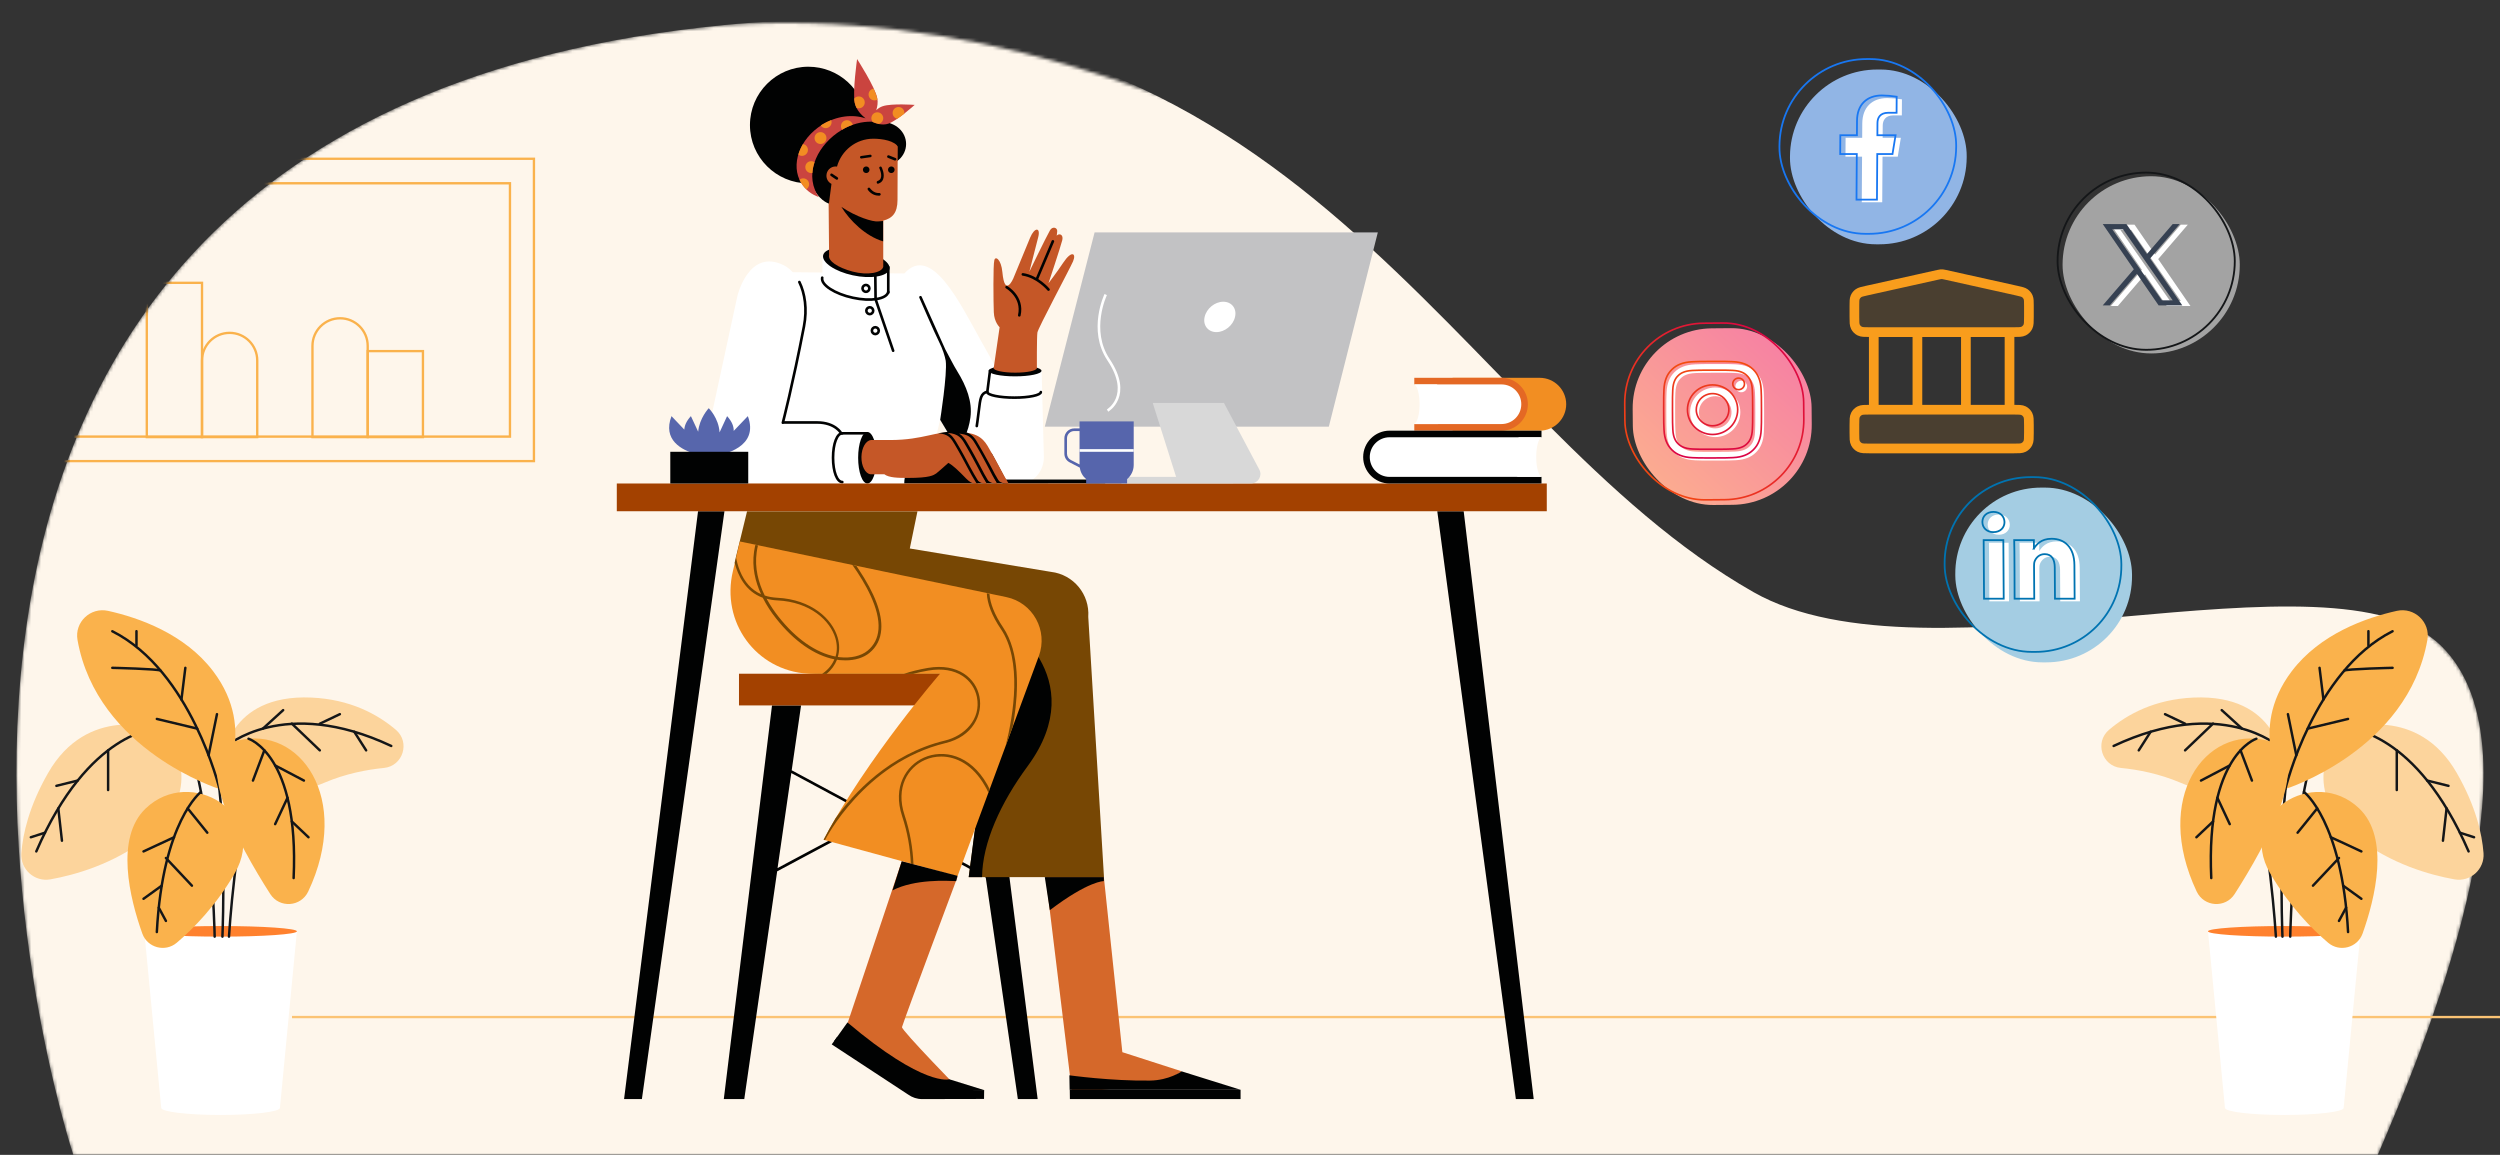 <svg width="762" height="352" viewBox="0 0 762 352" fill="none" xmlns="http://www.w3.org/2000/svg">
<rect x="0" y="0" width="762" height="352" fill="#333333" stroke="none"/>
<g clip-path="url(#clip0_4938_5244)">
<mask id="mask0_4938_5244" style="mask-type:alpha" maskUnits="userSpaceOnUse" x="5" y="7" width="752" height="345">
<path d="M22.334 352C22.334 352 -81.838 37.151 220.569 7.652C365.58 -2.357 484.997 105.355 577.752 158.057C631.04 188.334 711.177 164.741 744.056 196.85C776.935 228.982 738.293 320.568 724.753 352L22.334 352Z" fill="#FEF6EB"/>
</mask>
<g mask="url(#mask0_4938_5244)">
<path d="M22.334 352C22.334 352 -81.838 37.151 220.569 7.652C397.5 -9.607 441.745 127.798 534.5 180.5C587.788 210.778 711.177 164.741 744.056 196.85C776.935 228.982 738.293 320.568 724.753 352L22.334 352Z" fill="#FEF6EB"/>
<path d="M-3.643 75.015C-1.308 65.675 1.758 56.904 5.948 48.402H-18.948V97.353C-16.678 92.961 -14.074 88.689 -11.571 84.31C-9.446 80.695 -6.641 77.756 -3.643 75.015Z" stroke="#FAB24C" stroke-width="0.718" stroke-miterlimit="10"/>
<path d="M9.76 60.559C14.81 56.397 19.427 52.234 24.574 48.398H5.949C1.759 56.904 -1.304 65.672 -3.642 75.011C-0.966 72.563 1.872 70.273 4.528 67.801C6.54 65.792 7.748 62.572 9.76 60.559Z" stroke="#FAB24C" stroke-width="0.718" stroke-miterlimit="10"/>
<path d="M-5.534 124.968C-5.026 130.157 -4.6 135.35 -4.278 140.539H162.743V48.398H24.574C19.426 52.234 14.81 56.397 9.76 60.559C7.747 62.572 6.54 65.792 4.528 67.805C1.872 70.273 -0.966 72.563 -3.642 75.015C-4.173 77.144 -4.668 79.302 -5.131 81.492C-7.948 96.386 -7.143 110.476 -5.534 124.968Z" stroke="#FAB24C" stroke-width="0.718" stroke-miterlimit="10"/>
<path d="M9.76 60.559C11.667 58.985 13.514 57.415 15.35 55.861H2.584C0.049 62.028 -1.98 68.377 -3.638 75.011C-0.962 72.563 1.872 70.273 4.528 67.805C6.54 65.792 7.747 62.572 9.76 60.559Z" stroke="#FAB24C" stroke-width="0.718" stroke-miterlimit="10"/>
<path d="M-5.534 124.968C-5.268 127.669 -5.03 130.374 -4.813 133.075H155.435V55.861H15.35C13.514 57.415 11.667 58.989 9.76 60.559C7.747 62.572 6.54 65.792 4.528 67.805C1.872 70.273 -0.962 72.563 -3.638 75.011C-4.169 77.14 -4.668 79.298 -5.131 81.492C-7.948 96.386 -7.143 110.476 -5.534 124.968Z" stroke="#FAB24C" stroke-width="0.718" stroke-miterlimit="10"/>
<path d="M61.576 86.206H44.742V133.228H61.576V86.206Z" stroke="#FAB24C" stroke-width="0.718" stroke-miterlimit="10"/>
<path d="M69.99 101.458C65.342 101.458 61.571 105.226 61.571 109.88V133.232H78.405V109.88C78.409 105.226 74.638 101.458 69.99 101.458Z" stroke="#FAB24C" stroke-width="0.718" stroke-miterlimit="10"/>
<path d="M103.659 97.01C99.01 97.01 95.24 100.778 95.24 105.432V133.232H112.074V105.432C112.078 100.778 108.307 97.01 103.659 97.01Z" stroke="#FAB24C" stroke-width="0.718" stroke-miterlimit="10"/>
<path d="M128.913 107.018H112.079V133.228H128.913V107.018Z" stroke="#FAB24C" stroke-width="0.718" stroke-miterlimit="10"/>
</g>
<path d="M89 310H781" stroke="#FBC374" stroke-width="0.718" stroke-miterlimit="10"/>
<path d="M49.14 337.677C49.14 338.875 57.239 339.843 67.233 339.843C77.227 339.843 85.326 338.871 85.326 337.677L90.495 283.87H43.97L49.14 337.677Z" fill="white"/>
<path d="M67.233 285.487C80.08 285.487 90.495 284.763 90.495 283.87C90.495 282.977 80.08 282.253 67.233 282.253C54.385 282.253 43.97 282.977 43.97 283.87C43.97 284.763 54.385 285.487 67.233 285.487Z" fill="#FF812E"/>
<path d="M69.791 285.487C69.791 285.487 71.846 252.148 77.104 239.525" stroke="#141618" stroke-width="0.756" stroke-miterlimit="10" stroke-linecap="round" stroke-linejoin="round"/>
<path d="M67.796 285.487C67.796 285.487 69.739 237.723 63.576 225.697" stroke="#141618" stroke-width="0.756" stroke-miterlimit="10" stroke-linecap="round" stroke-linejoin="round"/>
<path d="M65.429 285.484C65.429 285.484 64.628 237.122 54.56 220.586" stroke="#141618" stroke-width="0.756" stroke-miterlimit="10" stroke-linecap="round" stroke-linejoin="round"/>
<path d="M120.67 222.455C115.059 217.681 106.689 213.137 94.908 212.618C69.213 211.49 67.796 232.006 67.796 232.006C67.055 242.604 83.423 245.13 98.931 238.546C105.314 235.838 111.714 234.596 117.036 234.069C122.832 233.498 125.105 226.227 120.67 222.455Z" fill="#FCD49C"/>
<path d="M68.8 227.599C68.8 227.599 86.345 211.909 119.253 227.369" stroke="#141618" stroke-width="0.756" stroke-miterlimit="10" stroke-linecap="round" stroke-linejoin="round"/>
<path d="M47.801 222.088C47.801 222.088 26.622 214.688 14.645 235.627C8.841 245.772 6.957 254.188 6.512 260.03C6.138 264.949 10.521 268.899 15.375 268.027C22.951 266.67 34.484 263.387 44.871 255.457C62.204 242.226 54.112 225.018 47.801 222.088Z" fill="#FCD49C"/>
<path d="M47.802 222.087C47.802 222.087 27.065 222.54 11.063 259.511" stroke="#141618" stroke-width="0.756" stroke-miterlimit="10" stroke-linecap="round" stroke-linejoin="round"/>
<path d="M32.938 186.189C27.572 184.995 22.665 189.639 23.622 195.054C29.581 228.75 66.906 240.497 66.906 240.497C66.906 240.497 78.98 223.052 64.955 204.576C56.334 193.214 42.398 188.292 32.938 186.189Z" fill="#FAB24C"/>
<path d="M66.906 240.497C66.906 240.497 58.291 204.539 34.235 192.406" stroke="#141618" stroke-width="0.756" stroke-miterlimit="10" stroke-linecap="round" stroke-linejoin="round"/>
<path d="M72.595 225.697C57.194 229.506 72.94 257.779 82.378 272.508C85.192 276.9 91.719 276.448 93.948 271.729C107.398 243.234 91.348 221.057 72.595 225.697Z" fill="#FAB24C"/>
<path d="M75.743 225.166C75.743 225.166 91.218 230.003 89.498 267.631" stroke="#141618" stroke-width="0.756" stroke-miterlimit="10" stroke-linecap="round" stroke-linejoin="round"/>
<path d="M44.419 246.398C34.981 255.401 39.565 273.843 43.366 284.522C44.916 288.881 50.349 290.339 53.876 287.345C58.941 283.05 65.816 276.076 71.546 266.176C82.063 248.015 58.17 233.282 44.419 246.398Z" fill="#FAB24C"/>
<path d="M61.244 241.383C61.244 241.383 49.603 250.271 47.801 284.085" stroke="#141618" stroke-width="0.756" stroke-miterlimit="10" stroke-linecap="round" stroke-linejoin="round"/>
<path d="M80.573 228.709L77.101 237.915" stroke="#141618" stroke-width="0.756" stroke-miterlimit="10" stroke-linecap="round" stroke-linejoin="round"/>
<path d="M83.865 233.312L92.631 237.915" stroke="#141618" stroke-width="0.756" stroke-miterlimit="10" stroke-linecap="round" stroke-linejoin="round"/>
<path d="M87.629 243.171L83.865 251.195" stroke="#141618" stroke-width="0.756" stroke-miterlimit="10" stroke-linecap="round" stroke-linejoin="round"/>
<path d="M88.952 250.39L94.025 255.197" stroke="#141618" stroke-width="0.756" stroke-miterlimit="10" stroke-linecap="round" stroke-linejoin="round"/>
<path d="M80.119 222.088L86.309 216.449" stroke="#141618" stroke-width="0.756" stroke-miterlimit="10" stroke-linecap="round" stroke-linejoin="round"/>
<path d="M88.952 220.56L97.478 228.709" stroke="#141618" stroke-width="0.756" stroke-miterlimit="10" stroke-linecap="round" stroke-linejoin="round"/>
<path d="M97.478 220.586L103.589 217.681" stroke="#141618" stroke-width="0.756" stroke-miterlimit="10" stroke-linecap="round" stroke-linejoin="round"/>
<path d="M107.983 223.048L111.596 228.708" stroke="#141618" stroke-width="0.756" stroke-miterlimit="10" stroke-linecap="round" stroke-linejoin="round"/>
<path d="M63.58 230.185L66.132 217.681" stroke="#141618" stroke-width="0.756" stroke-miterlimit="10" stroke-linecap="round" stroke-linejoin="round"/>
<path d="M60.116 222.087L47.805 219.131" stroke="#141618" stroke-width="0.756" stroke-miterlimit="10" stroke-linecap="round" stroke-linejoin="round"/>
<path d="M55.303 213.215L56.493 203.556" stroke="#141618" stroke-width="0.756" stroke-miterlimit="10" stroke-linecap="round" stroke-linejoin="round"/>
<path d="M48.958 204.413C48.513 203.89 34.232 203.556 34.232 203.556" stroke="#141618" stroke-width="0.756" stroke-miterlimit="10" stroke-linecap="round" stroke-linejoin="round"/>
<path d="M41.596 196.716V192.387" stroke="#141618" stroke-width="0.756" stroke-miterlimit="10" stroke-linecap="round" stroke-linejoin="round"/>
<path d="M32.952 228.709V240.801" stroke="#141618" stroke-width="0.756" stroke-miterlimit="10" stroke-linecap="round" stroke-linejoin="round"/>
<path d="M23.678 237.915L17.192 239.525" stroke="#141618" stroke-width="0.756" stroke-miterlimit="10" stroke-linecap="round" stroke-linejoin="round"/>
<path d="M17.771 246.398L18.88 256.25" stroke="#141618" stroke-width="0.756" stroke-miterlimit="10" stroke-linecap="round" stroke-linejoin="round"/>
<path d="M13.714 253.802L9.398 255.197" stroke="#141618" stroke-width="0.756" stroke-miterlimit="10" stroke-linecap="round" stroke-linejoin="round"/>
<path d="M57.205 246.398L63.183 253.802" stroke="#141618" stroke-width="0.756" stroke-miterlimit="10" stroke-linecap="round" stroke-linejoin="round"/>
<path d="M53.036 255.197L43.743 259.514" stroke="#141618" stroke-width="0.756" stroke-miterlimit="10" stroke-linecap="round" stroke-linejoin="round"/>
<path d="M50.571 261.521L58.496 269.952" stroke="#141618" stroke-width="0.756" stroke-miterlimit="10" stroke-linecap="round" stroke-linejoin="round"/>
<path d="M49.291 269.953L43.743 273.955" stroke="#141618" stroke-width="0.756" stroke-miterlimit="10" stroke-linecap="round" stroke-linejoin="round"/>
<path d="M48.39 276.652L50.572 280.702" stroke="#141618" stroke-width="0.756" stroke-miterlimit="10" stroke-linecap="round" stroke-linejoin="round"/>
<path d="M714.35 337.677C714.35 338.875 706.251 339.843 696.257 339.843C686.263 339.843 678.164 338.871 678.164 337.677L672.995 283.87H719.52L714.35 337.677Z" fill="white"/>
<path d="M696.257 285.487C683.41 285.487 672.995 284.763 672.995 283.87C672.995 282.977 683.41 282.253 696.257 282.253C709.105 282.253 719.52 282.977 719.52 283.87C719.52 284.763 709.105 285.487 696.257 285.487Z" fill="#FF812E"/>
<path d="M693.698 285.487C693.698 285.487 691.644 252.148 686.386 239.525" stroke="#141618" stroke-width="0.756" stroke-miterlimit="10" stroke-linecap="round" stroke-linejoin="round"/>
<path d="M695.694 285.487C695.694 285.487 693.751 237.723 699.914 225.697" stroke="#141618" stroke-width="0.756" stroke-miterlimit="10" stroke-linecap="round" stroke-linejoin="round"/>
<path d="M698.061 285.484C698.061 285.484 698.862 237.122 708.93 220.586" stroke="#141618" stroke-width="0.756" stroke-miterlimit="10" stroke-linecap="round" stroke-linejoin="round"/>
<path d="M642.82 222.455C648.431 217.681 656.8 213.137 668.582 212.618C694.277 211.49 695.693 232.006 695.693 232.006C696.435 242.604 680.067 245.13 664.558 238.546C658.176 235.838 651.776 234.596 646.454 234.069C640.658 233.498 638.385 226.227 642.82 222.455Z" fill="#FCD49C"/>
<path d="M694.689 227.599C694.689 227.599 677.145 211.909 644.237 227.369" stroke="#141618" stroke-width="0.756" stroke-miterlimit="10" stroke-linecap="round" stroke-linejoin="round"/>
<path d="M715.689 222.088C715.689 222.088 736.867 214.688 748.845 235.627C754.649 245.772 756.533 254.188 756.978 260.03C757.352 264.949 752.969 268.899 748.115 268.027C740.539 266.67 729.006 263.387 718.618 255.457C701.286 242.226 709.377 225.018 715.689 222.088Z" fill="#FCD49C"/>
<path d="M715.688 222.087C715.688 222.087 736.425 222.54 752.427 259.511" stroke="#141618" stroke-width="0.756" stroke-miterlimit="10" stroke-linecap="round" stroke-linejoin="round"/>
<path d="M730.552 186.189C735.918 184.995 740.824 189.639 739.868 195.054C733.908 228.75 696.584 240.497 696.584 240.497C696.584 240.497 684.509 223.052 698.534 204.576C707.156 193.214 721.092 188.292 730.552 186.189Z" fill="#FAB24C"/>
<path d="M696.584 240.497C696.584 240.497 705.198 204.539 729.254 192.406" stroke="#141618" stroke-width="0.756" stroke-miterlimit="10" stroke-linecap="round" stroke-linejoin="round"/>
<path d="M690.894 225.697C706.295 229.506 690.55 257.779 681.112 272.508C678.297 276.9 671.771 276.448 669.542 271.729C656.092 243.234 672.141 221.057 690.894 225.697Z" fill="#FAB24C"/>
<path d="M687.746 225.166C687.746 225.166 672.271 230.003 673.992 267.631" stroke="#141618" stroke-width="0.756" stroke-miterlimit="10" stroke-linecap="round" stroke-linejoin="round"/>
<path d="M719.071 246.398C728.508 255.401 723.925 273.843 720.124 284.522C718.574 288.881 713.141 290.339 709.614 287.345C704.549 283.05 697.673 276.076 691.944 266.176C681.427 248.015 705.32 233.282 719.071 246.398Z" fill="#FAB24C"/>
<path d="M702.246 241.383C702.246 241.383 713.886 250.271 715.689 284.085" stroke="#141618" stroke-width="0.756" stroke-miterlimit="10" stroke-linecap="round" stroke-linejoin="round"/>
<path d="M682.917 228.709L686.389 237.915" stroke="#141618" stroke-width="0.756" stroke-miterlimit="10" stroke-linecap="round" stroke-linejoin="round"/>
<path d="M679.625 233.312L670.858 237.915" stroke="#141618" stroke-width="0.756" stroke-miterlimit="10" stroke-linecap="round" stroke-linejoin="round"/>
<path d="M675.861 243.171L679.625 251.195" stroke="#141618" stroke-width="0.756" stroke-miterlimit="10" stroke-linecap="round" stroke-linejoin="round"/>
<path d="M674.537 250.39L669.464 255.197" stroke="#141618" stroke-width="0.756" stroke-miterlimit="10" stroke-linecap="round" stroke-linejoin="round"/>
<path d="M683.37 222.088L677.181 216.449" stroke="#141618" stroke-width="0.756" stroke-miterlimit="10" stroke-linecap="round" stroke-linejoin="round"/>
<path d="M674.537 220.56L666.012 228.709" stroke="#141618" stroke-width="0.756" stroke-miterlimit="10" stroke-linecap="round" stroke-linejoin="round"/>
<path d="M666.012 220.586L659.901 217.681" stroke="#141618" stroke-width="0.756" stroke-miterlimit="10" stroke-linecap="round" stroke-linejoin="round"/>
<path d="M655.507 223.048L651.894 228.708" stroke="#141618" stroke-width="0.756" stroke-miterlimit="10" stroke-linecap="round" stroke-linejoin="round"/>
<path d="M699.91 230.185L697.358 217.681" stroke="#141618" stroke-width="0.756" stroke-miterlimit="10" stroke-linecap="round" stroke-linejoin="round"/>
<path d="M703.373 222.087L715.685 219.131" stroke="#141618" stroke-width="0.756" stroke-miterlimit="10" stroke-linecap="round" stroke-linejoin="round"/>
<path d="M708.187 213.215L706.996 203.556" stroke="#141618" stroke-width="0.756" stroke-miterlimit="10" stroke-linecap="round" stroke-linejoin="round"/>
<path d="M714.532 204.413C714.977 203.89 729.258 203.556 729.258 203.556" stroke="#141618" stroke-width="0.756" stroke-miterlimit="10" stroke-linecap="round" stroke-linejoin="round"/>
<path d="M721.893 196.716V192.387" stroke="#141618" stroke-width="0.756" stroke-miterlimit="10" stroke-linecap="round" stroke-linejoin="round"/>
<path d="M730.538 228.709V240.801" stroke="#141618" stroke-width="0.756" stroke-miterlimit="10" stroke-linecap="round" stroke-linejoin="round"/>
<path d="M739.811 237.915L746.297 239.525" stroke="#141618" stroke-width="0.756" stroke-miterlimit="10" stroke-linecap="round" stroke-linejoin="round"/>
<path d="M745.719 246.398L744.61 256.25" stroke="#141618" stroke-width="0.756" stroke-miterlimit="10" stroke-linecap="round" stroke-linejoin="round"/>
<path d="M749.775 253.802L754.092 255.197" stroke="#141618" stroke-width="0.756" stroke-miterlimit="10" stroke-linecap="round" stroke-linejoin="round"/>
<path d="M706.285 246.398L700.307 253.802" stroke="#141618" stroke-width="0.756" stroke-miterlimit="10" stroke-linecap="round" stroke-linejoin="round"/>
<path d="M710.453 255.197L719.746 259.514" stroke="#141618" stroke-width="0.756" stroke-miterlimit="10" stroke-linecap="round" stroke-linejoin="round"/>
<path d="M712.918 261.521L704.994 269.952" stroke="#141618" stroke-width="0.756" stroke-miterlimit="10" stroke-linecap="round" stroke-linejoin="round"/>
<path d="M714.199 269.953L719.746 273.955" stroke="#141618" stroke-width="0.756" stroke-miterlimit="10" stroke-linecap="round" stroke-linejoin="round"/>
<path d="M715.099 276.652L712.918 280.702" stroke="#141618" stroke-width="0.756" stroke-miterlimit="10" stroke-linecap="round" stroke-linejoin="round"/>
<path fill-rule="evenodd" clip-rule="evenodd" d="M300.457 267.477L266.997 249.479L236.88 265.584L226.854 335H220.613L235.309 215.013H244.168L241.309 234.782L266.997 248.593L295.585 233.333L292.968 215.013H301.02L316.28 335H310.241L300.457 267.477ZM241.188 235.628L237.001 264.578L266.111 249.036L241.188 235.628ZM295.665 234.179L267.843 249.036L300.336 266.47L295.665 234.179Z" fill="#010202"/>
<path fill-rule="evenodd" clip-rule="evenodd" d="M225.242 205.349H308.549V215.013H225.242V205.349Z" fill="#A34100"/>
<path fill-rule="evenodd" clip-rule="evenodd" d="M249.443 205.349H303.478L295.264 267.355H336.494L331.703 188.035C332.186 181.15 327.193 175.11 320.348 174.305L277.306 167.178L279.641 155.864H227.701L224.319 169.755L224.6 181.19C224.963 194.638 235.955 205.349 249.443 205.349Z" fill="#774704"/>
<path fill-rule="evenodd" clip-rule="evenodd" d="M305.41 188.72C305.41 188.72 333.394 206.114 313.221 233.534C305.008 244.687 299.451 256.806 299.33 267.355H295.264L305.41 188.72Z" fill="#010202"/>
<path fill-rule="evenodd" clip-rule="evenodd" d="M318.738 267.356L326.79 333.349L355.217 329.765L360.21 326.544L342.091 320.706L336.454 267.356H318.738Z" fill="#D5682A"/>
<path fill-rule="evenodd" clip-rule="evenodd" d="M326.066 332.18H378.127V334.999H326.106L326.066 332.18Z" fill="#010202"/>
<path fill-rule="evenodd" clip-rule="evenodd" d="M378.167 332.181H326.025L325.945 327.752C325.945 327.752 338.668 329.523 350.506 329.362C356.344 329.282 360.169 326.544 360.169 326.544L378.167 332.181Z" fill="#010202"/>
<path fill-rule="evenodd" clip-rule="evenodd" d="M336.454 268.564V267.356H318.456L319.986 277.422C331.904 268.403 336.454 268.564 336.454 268.564Z" fill="#010202"/>
<path fill-rule="evenodd" clip-rule="evenodd" d="M246.262 205.349H286.526C286.526 205.349 264.542 230.635 251.013 255.961L291.841 267.114L316.643 199.954C319.502 192.183 314.831 183.687 306.738 181.996L225.526 165.045L223.392 174.064C219.687 189.606 230.357 204.342 246.262 205.349Z" fill="#F28E22"/>
<path fill-rule="evenodd" clip-rule="evenodd" d="M305.732 191.216C310.926 198.907 310.402 210.543 309.114 218.958C308.953 219.884 308.792 220.77 308.631 221.656L306.537 227.293C308.953 217.63 311.57 201.323 305.047 191.7C302.309 187.673 300.9 183.929 300.779 180.828L301.584 180.989C301.786 183.888 303.155 187.391 305.732 191.216ZM254.677 249.398C260.112 241.869 271.105 229.789 288.015 225.723C293.894 224.314 299.128 219.281 297.759 212.436C296.712 207.362 291.72 202.893 282.942 204.383C281.251 204.665 279.721 205.027 278.312 205.389H275.534C277.627 204.665 280.043 204.061 282.821 203.578C292.122 202.007 297.437 206.839 298.524 212.275C299.652 217.831 296.471 224.515 288.217 226.488C263.495 232.447 251.576 255.84 251.456 256.082L251.053 255.921C252.18 253.706 253.388 251.532 254.677 249.398ZM281.613 230.917C287.452 228.34 295.666 229.87 300.94 239.171C301.222 239.654 301.423 240.097 301.665 240.58L301.262 241.627C300.98 240.943 300.618 240.258 300.215 239.574C296.592 233.172 291.518 230.595 286.888 230.595C285.116 230.595 283.425 230.957 281.895 231.642C276.782 233.896 272.876 240.016 275.735 248.512C277.426 253.626 278.231 258.659 278.433 263.45L277.627 263.249C277.426 258.618 276.621 253.747 274.97 248.794C271.99 239.815 276.178 233.333 281.613 230.917ZM261.038 172.494C261.24 172.816 261.481 173.138 261.683 173.46C266.635 180.869 268.971 187.029 268.608 191.861C268.407 194.8 267.199 197.216 264.984 199.028C263.213 200.477 260.636 201.282 257.737 201.282C257.133 201.282 256.529 201.242 255.925 201.202C255.643 201.162 255.402 201.121 255.12 201.081C254.475 202.692 253.429 204.181 251.939 205.389H250.57C250.65 205.349 250.691 205.309 250.771 205.269C252.462 204.061 253.63 202.611 254.314 200.96C248.235 199.752 241.994 195.404 236.558 188.519C235.149 186.747 233.699 184.613 232.491 182.197C227.176 180.265 224.922 175.393 223.915 171.527L224.318 169.756C224.559 171.044 224.922 172.494 225.526 173.983C226.935 177.446 229.069 179.822 231.968 181.11C230.196 177.285 229.149 172.856 229.834 168.145C229.955 167.42 230.075 166.736 230.236 166.092L231.042 166.253C230.881 166.897 230.72 167.581 230.639 168.306C229.955 173.138 231.203 177.688 233.095 181.513C234.263 181.915 235.551 182.117 236.92 182.197C247.349 182.721 253.67 188.64 255.321 194.317C255.925 196.37 255.925 198.383 255.361 200.236C255.563 200.276 255.764 200.316 255.965 200.316C259.347 200.679 262.448 199.954 264.421 198.343C266.434 196.692 267.561 194.478 267.763 191.74C268.206 185.579 263.817 177.849 259.79 172.172L261.038 172.494ZM254.637 194.558C253.066 189.163 246.986 183.486 236.961 183.003C235.753 182.962 234.666 182.761 233.659 182.479C234.786 184.573 236.075 186.425 237.283 187.955C242.598 194.719 248.718 198.987 254.677 200.115C255.2 198.424 255.2 196.531 254.637 194.558Z" fill="#774704"/>
<path fill-rule="evenodd" clip-rule="evenodd" d="M274.849 262.524L256.931 316.075C256.931 316.075 268.729 325.175 278.472 329.765C285.317 332.986 293.451 333.188 293.451 333.188C293.451 333.188 274.647 313.941 274.929 313.056C276.137 309.19 291.88 267.195 291.88 267.195L274.849 262.524Z" fill="#D5682A"/>
<path fill-rule="evenodd" clip-rule="evenodd" d="M299.932 334.96L281.048 335C279.518 335 278.068 334.517 276.82 333.631L253.507 318.33L255.158 316.035C255.158 316.035 270.096 325.377 279.638 332.141L299.972 332.262L299.932 334.96Z" fill="#010202"/>
<path fill-rule="evenodd" clip-rule="evenodd" d="M299.973 332.262L279.68 332.986L254.273 317.283L258.3 311.646C281.774 331.456 289.343 328.96 289.343 328.96L299.973 332.262Z" fill="#010202"/>
<path fill-rule="evenodd" clip-rule="evenodd" d="M272.03 271.382L274.849 262.524L291.84 266.953L291.437 268.564C288.659 268.443 278.875 267.879 272.03 271.382Z" fill="#010202"/>
<path fill-rule="evenodd" clip-rule="evenodd" d="M318.173 139.316C318.173 143.182 315.677 146.604 312.013 147.369H298.202L286.566 127.962L281.815 147.329L234.867 147.289C234.867 147.289 234.665 82.141 237.806 83.752C240.947 85.362 239.819 82.947 239.819 82.947L250.69 83.067V78.115L270.822 80.933V83.309L275.654 83.349C283.868 74.169 292.686 92.57 299.007 103.884C300.658 106.863 302.43 110.044 304.201 113.145L317.488 113.064L318.173 139.316Z" fill="white"/>
<path fill-rule="evenodd" clip-rule="evenodd" d="M265.991 147.369C271.226 147.288 272.877 143.463 272.957 139.638C273.078 135.37 269.776 131.907 265.83 131.907C265.629 131.907 256.932 131.343 256.69 131.343L238.572 128.807C238.572 128.807 241.551 117.372 245.014 99.414C246.745 90.516 243.524 83.188 238.974 80.892C228.143 75.417 224.721 90.435 224.761 90.194C221.339 106.017 212.4 147.328 212.4 147.328H265.991V147.369Z" fill="white"/>
<path fill-rule="evenodd" clip-rule="evenodd" d="M264.38 131.667C265.951 131.667 267.199 135.169 267.199 139.518C267.199 143.867 265.951 147.369 264.38 147.369C262.81 147.369 261.562 143.867 261.562 139.518C261.562 135.169 262.81 131.667 264.38 131.667Z" fill="#010202"/>
<path fill-rule="evenodd" clip-rule="evenodd" d="M291.76 113.145C294.579 117.695 296.431 122.486 295.787 127.237C295.183 131.787 293.371 135.089 291.519 136.216L286.566 127.962C286.566 127.962 288.781 113.95 288.257 109.964C287.975 108.474 287.371 106.501 286.244 104.246C284.835 101.468 280.204 90.758 280.204 90.758C280.124 90.557 280.204 90.315 280.406 90.234C280.607 90.154 280.849 90.234 280.929 90.436L288.136 106.501C289.546 109.078 290.512 111.132 291.76 113.145Z" fill="#010202"/>
<path d="M256.73 132.068C255.16 132.068 253.912 135.169 253.912 139.517C253.912 143.866 255.16 146.926 256.73 146.926" stroke="#010202" stroke-width="0.805" stroke-miterlimit="10" stroke-linecap="round" stroke-linejoin="round"/>
<path fill-rule="evenodd" clip-rule="evenodd" d="M261.684 76.021C256.208 74.813 251.376 75.618 250.893 77.793C250.41 79.967 254.477 82.745 259.912 83.913C265.388 85.121 270.623 84.235 271.106 82.02C271.629 79.886 267.16 77.229 261.684 76.021Z" fill="#010202"/>
<path d="M264.38 132.069H256.408C256.408 132.069 254.637 128.767 249.04 128.767C242.316 128.767 238.772 128.767 238.772 128.767" stroke="#010202" stroke-width="0.805" stroke-miterlimit="10"/>
<path d="M266.796 101.83C266.233 101.83 265.749 101.347 265.749 100.783C265.749 100.22 266.233 99.737 266.796 99.737C267.36 99.737 267.843 100.22 267.843 100.783C267.843 101.347 267.36 101.83 266.796 101.83ZM265.105 95.75C264.541 95.75 264.058 95.267 264.058 94.704C264.058 94.14 264.541 93.657 265.105 93.657C265.669 93.657 266.152 94.14 266.152 94.704C266.152 95.267 265.669 95.75 265.105 95.75ZM263.937 88.946C263.374 88.946 262.891 88.463 262.891 87.899C262.891 87.335 263.374 86.852 263.937 86.852C264.501 86.852 264.984 87.335 264.984 87.899C264.984 88.503 264.501 88.946 263.937 88.946Z" stroke="#010202" stroke-width="0.805" stroke-miterlimit="10" stroke-linecap="round" stroke-linejoin="round"/>
<path d="M266.796 83.953L266.877 91.2L272.232 106.903" stroke="#010202" stroke-width="0.805" stroke-miterlimit="10" stroke-linecap="round" stroke-linejoin="round"/>
<path d="M238.612 128.848C238.612 128.848 241.591 117.413 245.054 99.455C246.061 94.181 245.336 89.43 243.645 85.967" stroke="#010202" stroke-width="0.805" stroke-miterlimit="10" stroke-linecap="round" stroke-linejoin="round"/>
<path d="M270.743 81.416V89.187" stroke="#010202" stroke-width="0.805" stroke-miterlimit="10" stroke-linecap="round"/>
<path d="M250.61 84.638C250.127 86.812 254.476 89.59 259.952 90.758C265.428 91.966 270.259 91.161 270.742 88.986" stroke="#010202" stroke-width="0.805" stroke-miterlimit="10" stroke-linecap="round" stroke-linejoin="round"/>
<path d="M300.941 119.507C300.941 120.433 304.766 121.198 309.195 121.198C313.664 121.198 317.248 120.433 317.248 119.507" stroke="#010202" stroke-width="0.805" stroke-miterlimit="10" stroke-linecap="round"/>
<path fill-rule="evenodd" clip-rule="evenodd" d="M309.396 111.333C313.865 111.333 317.449 112.098 317.449 113.024C317.449 113.95 313.825 114.715 309.396 114.715C304.927 114.715 301.343 113.95 301.343 113.024C301.343 112.098 304.967 111.333 309.396 111.333Z" fill="#010202"/>
<path d="M301.745 113.065C301.745 113.065 301.383 115.843 300.94 119.386C298.926 119.95 298.806 121.319 298.322 125.345C298.041 127.721 297.719 129.855 297.719 129.855" stroke="#010202" stroke-width="0.805" stroke-miterlimit="10" stroke-linecap="round"/>
<path fill-rule="evenodd" clip-rule="evenodd" d="M269.052 37.246C272.998 37.246 276.179 40.226 276.179 43.89C276.179 47.554 272.998 50.533 269.052 50.533C265.106 50.533 261.925 47.554 261.925 43.89C261.925 40.226 265.106 37.246 269.052 37.246Z" fill="#010202"/>
<path fill-rule="evenodd" clip-rule="evenodd" d="M252.544 59.754L252.705 77.712C252.262 79.524 255.363 81.577 259.912 82.785C264.462 83.993 268.73 83.147 269.213 81.335V67.243C271.951 66.558 273.562 64.948 273.562 60.922C273.562 51.178 273.642 44.534 273.642 44.534C271.75 39.541 255.644 29.395 252.141 45.863C251.699 47.916 247.632 47.755 247.712 49.487C247.914 53.634 249.887 57.056 252.544 59.754Z" fill="#C55727"/>
<path fill-rule="evenodd" clip-rule="evenodd" d="M256.448 63.055C259.025 67.243 263.857 71.994 269.172 73.564V67.364C268.568 67.404 267.883 67.444 267.682 67.484C266.071 67.686 261.038 66.156 256.448 63.055Z" fill="#010202"/>
<path d="M267.722 59.633C267.843 59.633 267.964 59.633 268.085 59.633C268.286 59.593 268.447 59.432 268.447 59.19C268.407 58.989 268.246 58.828 268.004 58.828C266.313 58.989 265.186 57.419 265.186 57.378C265.065 57.177 264.823 57.137 264.622 57.258C264.421 57.378 264.381 57.62 264.501 57.821C264.542 57.942 265.749 59.633 267.722 59.633Z" fill="#010202"/>
<path d="M262.529 48.319L265.348 47.916C265.549 47.876 265.71 47.674 265.67 47.473C265.63 47.272 265.428 47.111 265.227 47.151L262.449 47.553C262.248 47.594 262.087 47.795 262.127 47.996C262.167 48.157 262.328 48.319 262.529 48.319Z" fill="#010202"/>
<path d="M272.837 48.923C272.998 48.923 273.159 48.843 273.199 48.681C273.28 48.48 273.199 48.239 272.957 48.158L270.944 47.353C270.743 47.272 270.501 47.353 270.421 47.594C270.34 47.796 270.421 48.037 270.662 48.118L272.676 48.923C272.716 48.923 272.756 48.923 272.837 48.923Z" fill="#010202"/>
<path d="M267.602 56.009C267.643 56.009 267.683 56.009 267.723 55.969C268.448 55.727 268.931 55.285 269.173 54.64C269.777 53.11 268.77 51.057 268.73 50.976C268.649 50.775 268.408 50.694 268.206 50.815C268.005 50.896 267.925 51.137 268.045 51.339C268.045 51.339 268.931 53.151 268.448 54.318C268.287 54.721 267.965 55.003 267.482 55.164C267.28 55.244 267.16 55.446 267.24 55.687C267.28 55.929 267.441 56.009 267.602 56.009Z" fill="#010202"/>
<path d="M253.188 53.594L253.228 53.634L254.839 54.721C255.04 54.842 255.282 54.802 255.403 54.6C255.523 54.399 255.483 54.157 255.282 54.037L253.671 52.95C253.47 52.829 253.228 52.869 253.108 53.07C253.027 53.231 253.027 53.433 253.188 53.594Z" fill="#010202"/>
<path fill-rule="evenodd" clip-rule="evenodd" d="M264.019 50.735C264.582 50.735 265.025 51.178 265.025 51.741C265.025 52.305 264.582 52.748 264.019 52.748C263.455 52.748 263.012 52.305 263.012 51.741C263.012 51.178 263.455 50.735 264.019 50.735Z" fill="#010202"/>
<path fill-rule="evenodd" clip-rule="evenodd" d="M271.669 50.735C272.233 50.735 272.676 51.178 272.676 51.741C272.676 52.305 272.233 52.748 271.669 52.748C271.106 52.748 270.663 52.305 270.663 51.741C270.663 51.178 271.106 50.735 271.669 50.735Z" fill="#010202"/>
<path fill-rule="evenodd" clip-rule="evenodd" d="M246.383 55.889C246.665 55.889 246.946 55.889 247.228 55.849C249.241 61.083 252.624 62.049 252.624 62.049C252.624 62.049 252.624 62.009 252.664 61.969L253.429 56.05C252.503 55.567 251.899 54.641 251.899 53.553C251.899 51.983 253.147 50.735 254.717 50.735C254.838 50.735 254.999 50.775 255.12 50.775C256.449 45.903 260.878 42.279 266.193 42.279C268.89 42.279 272.796 42.883 273.883 44.977C276.218 39.984 269.897 34.79 264.099 36.562C263.334 27.462 255.684 20.336 246.383 20.336C236.558 20.336 228.586 28.308 228.586 38.132C228.586 47.916 236.558 55.889 246.383 55.889Z" fill="#010202"/>
<path fill-rule="evenodd" clip-rule="evenodd" d="M270.783 37.689C268.891 38.333 266.838 37.609 265.75 37.085C262.731 37.005 259.429 37.85 256.409 39.702C249.605 43.849 245.095 52.144 249.041 59.23C249.202 59.512 249.403 59.794 249.605 60.076C247.35 59.271 245.498 57.861 244.249 55.848C240.827 50.292 243.646 42.319 250.611 38.011C254.96 35.313 259.872 34.75 263.818 36.079C262.61 35.112 260.959 33.502 260.516 31.327C259.832 27.824 261.241 18 261.241 18C261.241 18 266.717 26.455 267.401 29.958C267.643 31.207 267.442 32.495 267.079 33.582C267.643 33.059 268.287 32.616 269.052 32.374C271.79 31.448 278.796 31.972 278.796 31.972C278.796 31.972 273.481 36.763 270.783 37.689Z" fill="#CA443F"/>
<path fill-rule="evenodd" clip-rule="evenodd" d="M275.655 34.428C275.655 34.508 275.655 34.549 275.655 34.629C274.97 35.153 274.246 35.716 273.521 36.2C272.675 36.038 272.071 35.314 272.071 34.428C272.071 33.421 272.877 32.616 273.883 32.616C274.89 32.616 275.655 33.421 275.655 34.428ZM267.844 37.77C267.119 37.609 266.475 37.407 265.991 37.166C265.75 36.844 265.589 36.441 265.589 36.038C265.589 35.032 266.394 34.227 267.401 34.227C268.407 34.227 269.213 35.032 269.213 36.038C269.213 36.884 268.609 37.569 267.844 37.77ZM267.441 30.361C267.199 30.522 266.877 30.603 266.555 30.603C265.549 30.603 264.743 29.797 264.743 28.791C264.743 27.865 265.428 27.14 266.273 27.019C266.797 28.147 267.199 29.194 267.32 29.959C267.401 30.079 267.441 30.24 267.441 30.361ZM261.764 29.395C262.77 29.395 263.576 30.2 263.576 31.207C263.576 32.213 262.77 33.019 261.764 33.019C261.522 33.019 261.281 32.978 261.079 32.898C260.838 32.415 260.636 31.891 260.516 31.328C260.435 30.965 260.395 30.562 260.354 30.079C260.677 29.637 261.2 29.395 261.764 29.395ZM256.69 39.541C256.449 39.26 256.328 38.857 256.328 38.454C256.328 37.448 257.133 36.642 258.14 36.642C258.985 36.642 259.71 37.246 259.912 38.011C258.784 38.414 257.737 38.897 256.69 39.541ZM253.349 36.602C253.429 36.803 253.469 37.005 253.469 37.246C253.469 38.253 252.664 39.058 251.657 39.058C251.013 39.058 250.49 38.736 250.168 38.253C250.288 38.172 250.449 38.052 250.57 37.971C251.496 37.407 252.422 36.965 253.349 36.602ZM248.275 49.446C247.913 50.493 247.671 51.621 247.631 52.708C247.51 52.748 247.389 52.748 247.269 52.748C246.262 52.748 245.457 51.943 245.457 50.936C245.457 49.929 246.262 49.124 247.269 49.124C247.631 49.124 247.993 49.245 248.275 49.446ZM248.275 42.078C248.275 41.071 249.081 40.266 250.087 40.266C251.094 40.266 251.899 41.071 251.899 42.078C251.899 43.085 251.094 43.89 250.087 43.89C249.081 43.89 248.275 43.085 248.275 42.078ZM243.685 54.761C244.007 54.52 244.37 54.359 244.813 54.359C245.819 54.359 246.624 55.164 246.624 56.17C246.624 56.815 246.262 57.378 245.779 57.7C245.215 57.137 244.692 56.533 244.249 55.808C244.048 55.486 243.846 55.124 243.685 54.761ZM244.45 47.514C244.007 47.514 243.645 47.353 243.323 47.111C243.645 46.024 244.128 44.937 244.732 43.93C245.618 44.051 246.262 44.816 246.262 45.702C246.262 46.708 245.417 47.514 244.45 47.514Z" fill="#F28D22"/>
<path fill-rule="evenodd" clip-rule="evenodd" d="M307.181 147.368H275.614C275.614 142.054 279.963 137.745 285.278 137.866L302.269 138.148L307.181 147.368Z" fill="#010202"/>
<path fill-rule="evenodd" clip-rule="evenodd" d="M305.411 146.16H336.857V147.328L305.612 147.368L305.411 146.16Z" fill="#010202"/>
<path fill-rule="evenodd" clip-rule="evenodd" d="M303.357 145.637C303.196 145.436 303.034 145.275 302.873 145.113C303.276 145.838 303.518 146.684 303.961 147.409C303.961 147.409 302.149 147.811 300.135 145.597C299.974 145.395 299.813 145.234 299.652 145.073C300.055 145.798 300.377 146.684 300.78 147.409C300.78 147.409 299.532 147.811 297.72 146.281C297.72 146.644 297.679 146.764 297.76 147.409C297.76 147.409 296.471 147.892 294.539 145.919C292.042 143.342 290.472 141.852 289.063 141.087C287.331 142.657 285.681 144.067 285.359 144.308C284.553 144.832 283.506 145.677 276.742 145.677C273.843 145.677 270.944 145.637 269.535 144.55H265.307C263.737 144.348 262.529 142.053 262.569 139.275C262.609 136.497 263.898 134.282 265.468 134.121H265.669H271.266C281.695 134.121 285.801 131.102 290.633 131.987C297.075 131.263 299.491 133.397 300.981 135.853C304.484 141.772 305.571 144.429 307.423 147.368C307.343 147.288 305.531 148.013 303.357 145.637Z" fill="#C55727"/>
<path fill-rule="evenodd" clip-rule="evenodd" d="M298.001 135.047C296.914 133.155 295.867 131.826 293.17 131.464C292.324 131.343 291.358 131.343 290.15 131.424C290.11 131.424 290.069 131.424 290.029 131.424L285.882 132.068C289.103 132.229 289.908 133.638 290.915 135.329C292.767 138.47 293.935 140.725 294.901 142.536C295.747 144.187 296.673 145.758 297.518 147.127C297.599 147.247 297.719 147.328 297.84 147.328C297.921 147.328 298.001 147.328 298.082 147.247C298.283 147.127 298.323 146.885 298.203 146.684C297.357 145.315 296.471 143.785 295.585 142.134C294.619 140.322 293.451 138.027 291.559 134.886C290.794 133.598 290.11 132.591 288.861 131.947C292.203 132.189 293.089 133.638 294.096 135.369C295.948 138.51 297.116 140.765 298.082 142.577C298.927 144.228 299.612 145.556 300.498 146.925C300.578 147.046 300.699 147.127 300.82 147.127C300.9 147.127 300.981 147.127 301.061 147.046C301.263 146.925 301.303 146.684 301.182 146.482C300.337 145.113 299.652 143.825 298.807 142.174C297.84 140.362 296.673 138.067 294.78 134.927C294.096 133.759 293.411 132.793 292.364 132.148C292.646 132.189 292.888 132.229 293.129 132.269C295.666 132.631 296.391 133.88 297.317 135.41C299.169 138.55 300.337 140.805 301.303 142.617C302.149 144.268 302.833 145.597 303.719 146.965C303.799 147.086 303.92 147.167 304.041 147.167C304.121 147.167 304.202 147.167 304.283 147.086C304.484 146.965 304.524 146.724 304.403 146.523C303.558 145.154 302.873 143.865 302.028 142.214C301.061 140.483 299.894 138.228 298.001 135.047Z" fill="#010202"/>
<path fill-rule="evenodd" clip-rule="evenodd" d="M302.913 95.187C303.034 98.247 304.685 99.737 304.685 99.737L302.833 112.5C302.833 112.5 302.833 112.138 302.833 112.178C302.833 112.943 305.812 113.588 309.436 113.588C313.06 113.588 315.959 112.984 316.04 112.219V112.581C316.04 111.896 315.999 102.636 316.201 101.347C316.402 99.978 325.985 82.141 327.072 79.645C328.119 77.189 326.629 76.222 324.092 80.048C322.2 82.906 319.583 86.329 319.583 86.329C319.583 86.329 323.207 75.457 323.77 73.243C324.092 71.914 323.448 71.391 322.844 71.431C322.441 71.431 322.079 71.834 322.079 71.834C322.079 71.834 322.2 71.189 322.24 70.465C322.321 69.378 320.791 68.854 320.026 70.223C318.697 72.558 313.744 82.826 313.744 82.826C313.744 82.826 315.274 76.826 316.442 72.317C317.247 69.257 315.355 69.136 313.986 72.438C312.979 74.853 308.832 84.919 308.832 84.919C308.832 84.919 306.255 90.838 305.531 82.987C305.168 79.001 303.356 77.914 303.074 79.323C302.672 80.611 302.793 92.167 302.913 95.187Z" fill="#C55727"/>
<path d="M306.819 87.537C306.819 87.537 311.973 90.476 310.684 96.113" stroke="#010202" stroke-width="0.805" stroke-miterlimit="10" stroke-linecap="round" stroke-linejoin="round"/>
<path d="M319.582 88.261C319.582 88.261 316.32 84.316 311.77 83.631" stroke="#010202" stroke-width="0.805" stroke-miterlimit="10" stroke-linecap="round" stroke-linejoin="round"/>
<path d="M320.912 73.565L316.08 84.96" stroke="#010202" stroke-width="0.805" stroke-miterlimit="10" stroke-linecap="round" stroke-linejoin="round"/>
<path fill-rule="evenodd" clip-rule="evenodd" d="M462.038 335L438.081 155.825H446.134L467.474 335H462.038ZM190.216 335L212.763 155.825H220.816L195.651 335H190.216Z" fill="#010202"/>
<path fill-rule="evenodd" clip-rule="evenodd" d="M188 147.369H471.459V155.824H188V147.369Z" fill="#A34100"/>
<path fill-rule="evenodd" clip-rule="evenodd" d="M217.192 139.115V139.357H212.159V138.431C207.77 137.182 201.891 134.122 204.67 126.835L208.575 130.941C208.656 129.693 209.219 128.324 210.588 126.835L212.803 131.586C213.165 127.439 216.024 124.419 216.024 124.419C216.024 124.419 219.044 127.358 219.326 131.787L221.621 126.835C223.111 128.485 223.674 129.975 223.634 131.344L227.942 126.835C231.445 136.216 220.775 138.592 217.192 139.115Z" fill="#5766AC"/>
<path fill-rule="evenodd" clip-rule="evenodd" d="M204.307 137.706H228.063V147.369H204.307V137.706Z" fill="#010202"/>
<path fill-rule="evenodd" clip-rule="evenodd" d="M442.752 131.263H469.326C473.755 131.263 477.379 127.639 477.379 123.21C477.379 118.781 473.755 115.157 469.326 115.157H442.752V117.171H449.597C449.597 117.171 455.717 121.519 455.636 123.613C455.596 124.901 449.999 129.25 449.999 129.25H442.752V131.263Z" fill="#F28E22"/>
<path fill-rule="evenodd" clip-rule="evenodd" d="M431.075 131.263H457.649C462.078 131.263 465.702 127.639 465.702 123.21C465.702 118.781 462.078 115.157 457.649 115.157H431.075V117.171H437.92C437.92 117.171 444.04 121.519 443.959 123.613C443.919 124.901 438.322 129.25 438.322 129.25H431.075V131.263Z" fill="#E46824"/>
<path fill-rule="evenodd" clip-rule="evenodd" d="M432.685 123.21C432.685 126.311 431.961 128.887 431.075 129.21V129.25H457.649C460.991 129.25 463.689 126.552 463.689 123.21C463.689 119.868 460.991 117.171 457.649 117.171H431.075V117.211C431.961 117.533 432.685 120.11 432.685 123.21Z" fill="white"/>
<path fill-rule="evenodd" clip-rule="evenodd" d="M469.849 147.369H423.545C419.116 147.369 415.492 143.745 415.492 139.316C415.492 134.887 419.116 131.263 423.545 131.263H469.849V133.276H463.004C463.004 133.276 456.884 137.625 456.964 139.718C457.005 141.007 462.601 145.355 462.601 145.355H469.849V147.369Z" fill="#010202"/>
<path fill-rule="evenodd" clip-rule="evenodd" d="M468.239 139.315C468.239 142.416 468.964 144.993 469.85 145.315V145.355H423.546C420.204 145.355 417.506 142.657 417.506 139.315C417.506 135.973 420.204 133.276 423.546 133.276H469.85V133.316C468.924 133.638 468.239 136.215 468.239 139.315Z" fill="white"/>
<path fill-rule="evenodd" clip-rule="evenodd" d="M419.962 70.827H333.635L318.456 130.055H405.024L419.962 70.827Z" fill="#C2C2C4"/>
<path fill-rule="evenodd" clip-rule="evenodd" d="M372.853 91.966C375.43 91.966 377.04 94.06 376.436 96.596C375.872 99.173 373.296 101.227 370.759 101.227C368.222 101.227 366.571 99.133 367.175 96.596C367.739 94.06 370.276 91.966 372.853 91.966Z" fill="white"/>
<path fill-rule="evenodd" clip-rule="evenodd" d="M371.201 147.369H359.122H341.809V145.356H358.478L351.351 122.808H373.054L383.844 143.141C384.851 145.034 383.482 147.329 381.348 147.329L371.201 147.369Z" fill="#D8D8D8"/>
<path d="M337.018 89.791C337.018 89.791 331.824 100.622 337.904 109.682C345.232 120.674 337.582 125.143 337.582 125.143" stroke="white" stroke-width="0.805" stroke-miterlimit="10"/>
<path fill-rule="evenodd" clip-rule="evenodd" d="M343.54 146.04V147.368H339.917H334.682H331.059V146.04C330.012 145.154 329.327 143.946 329.126 142.537L326.026 140.926C325.019 140.403 324.415 139.396 324.415 138.269V133.598C324.415 131.947 325.744 130.578 327.435 130.578H329.045V128.444H345.554V141.731C345.554 143.463 344.748 144.993 343.54 146.04ZM329.045 131.383H327.435C326.227 131.383 325.22 132.35 325.22 133.598V138.269C325.22 139.074 325.663 139.839 326.388 140.201L329.045 141.57V131.383Z" fill="#5665AC"/>
<path fill-rule="evenodd" clip-rule="evenodd" d="M345.553 137.706H329.045V136.9H345.553V137.706Z" fill="white"/>
<g opacity="0.12">
<path d="M613.684 136.693C615.339 136.693 616.167 136.693 616.799 136.371C617.355 136.088 617.807 135.636 618.09 135.079C618.412 134.447 618.412 133.62 618.412 131.965V129.601C618.412 127.946 618.412 127.118 618.09 126.486C617.807 125.93 617.355 125.478 616.799 125.195C616.167 124.872 615.339 124.872 613.684 124.872H569.948C568.293 124.872 567.465 124.872 566.833 125.195C566.277 125.478 565.825 125.93 565.542 126.486C565.22 127.118 565.22 127.946 565.22 129.601L565.22 131.965C565.22 133.62 565.22 134.447 565.542 135.079C565.825 135.636 566.277 136.088 566.833 136.371C567.465 136.693 568.293 136.693 569.948 136.693L613.684 136.693Z" fill="#F99D1C"/>
<path d="M613.684 101.231C615.339 101.231 616.167 101.231 616.799 100.909C617.355 100.626 617.807 100.174 618.09 99.618C618.412 98.986 618.412 98.158 618.412 96.503V93.204C618.412 91.85 618.412 91.174 618.172 90.615C617.961 90.123 617.619 89.697 617.185 89.383C616.691 89.028 616.031 88.882 614.71 88.588L592.842 83.728C592.459 83.643 592.268 83.601 592.074 83.584C591.902 83.569 591.73 83.569 591.558 83.584C591.364 83.601 591.173 83.643 590.79 83.728L568.922 88.588C567.601 88.882 566.941 89.028 566.447 89.383C566.013 89.697 565.671 90.123 565.46 90.615C565.22 91.174 565.22 91.85 565.22 93.204L565.22 96.503C565.22 98.158 565.22 98.986 565.542 99.618C565.825 100.174 566.277 100.626 566.833 100.909C567.465 101.231 568.293 101.231 569.948 101.231H613.684Z" fill="#F99D1C"/>
</g>
<path d="M571.13 101.231V124.872M584.428 101.231V124.872M599.204 101.231V124.872M612.502 101.231V124.872M565.22 129.601L565.22 131.965C565.22 133.62 565.22 134.447 565.542 135.079C565.825 135.636 566.277 136.088 566.833 136.371C567.465 136.693 568.293 136.693 569.948 136.693H613.684C615.339 136.693 616.167 136.693 616.799 136.371C617.355 136.088 617.807 135.636 618.09 135.079C618.412 134.447 618.412 133.62 618.412 131.965V129.601C618.412 127.946 618.412 127.118 618.09 126.486C617.807 125.93 617.355 125.478 616.799 125.195C616.167 124.872 615.339 124.872 613.684 124.872H569.948C568.293 124.872 567.465 124.872 566.833 125.195C566.277 125.478 565.825 125.93 565.542 126.486C565.22 127.118 565.22 127.946 565.22 129.601ZM590.79 83.728L568.922 88.588C567.601 88.882 566.941 89.028 566.447 89.383C566.013 89.697 565.671 90.123 565.46 90.615C565.22 91.174 565.22 91.85 565.22 93.204L565.22 96.503C565.22 98.158 565.22 98.986 565.542 99.618C565.825 100.174 566.277 100.626 566.833 100.909C567.465 101.231 568.293 101.231 569.948 101.231H613.684C615.339 101.231 616.167 101.231 616.799 100.909C617.355 100.626 617.807 100.174 618.09 99.618C618.412 98.986 618.412 98.158 618.412 96.503V93.204C618.412 91.85 618.412 91.174 618.172 90.615C617.961 90.123 617.619 89.697 617.185 89.383C616.691 89.028 616.031 88.882 614.71 88.588L592.842 83.728C592.459 83.643 592.268 83.601 592.074 83.584C591.902 83.569 591.73 83.569 591.558 83.584C591.364 83.601 591.173 83.643 590.79 83.728Z" stroke="#F99D1C" stroke-width="2.955" stroke-linecap="round" stroke-linejoin="round"/>
<rect width="53.862" height="53.27" rx="26.422" transform="matrix(1 0 -0.007 1 545.773 21.192)" fill="#91B5E5"/>
<rect width="53.863" height="53.27" rx="26.422" transform="matrix(1 0 -0.007 1 542.565 18)" stroke="#1877F2" stroke-width="0.55"/>
<path d="M578.438 47.755L579.375 42.01H573.831L573.856 38.276C573.866 36.705 574.65 35.17 577.125 35.17H579.681L579.713 30.278C578.226 30.039 576.723 29.91 575.216 29.892C570.653 29.892 567.656 32.648 567.623 37.63L567.594 42.01H562.536L562.499 47.755H567.557L567.466 61.651H573.703L573.794 47.755H578.438Z" fill="white"/>
<path d="M576.832 46.957L577.769 41.212H572.225L572.25 37.478C572.26 35.907 573.044 34.372 575.519 34.372H578.075L578.107 29.48C576.62 29.241 575.117 29.112 573.609 29.094C569.046 29.094 566.049 31.85 566.017 36.832L565.988 41.212H560.93L560.893 46.957H565.951L565.86 60.853H572.097L572.188 46.957H576.832Z" stroke="#1877F2" stroke-width="0.55"/>
<rect width="54.538" height="53.844" rx="24.357" transform="matrix(1 -0.009 0.009 1 497.418 100.296)" fill="url(#paint0_linear_4938_5244)"/>
<path d="M516.625 111.059C515.039 111.133 513.956 111.383 513.009 111.75C512.029 112.127 511.198 112.633 510.372 113.451C509.546 114.27 509.037 115.09 508.658 116.059C508.291 116.996 508.042 118.065 507.972 119.632C507.902 121.198 507.886 121.701 507.894 125.697C507.902 129.692 507.92 130.193 507.997 131.762C508.072 133.327 508.325 134.396 508.697 135.331C509.079 136.298 509.591 137.117 510.421 137.933C511.25 138.749 512.081 139.25 513.065 139.625C514.013 139.987 515.097 140.233 516.684 140.302C518.27 140.371 518.781 140.386 522.827 140.379C526.874 140.371 527.384 140.354 528.973 140.279C530.563 140.205 531.64 139.954 532.588 139.588C533.568 139.21 534.399 138.706 535.225 137.887C536.051 137.067 536.559 136.246 536.938 135.277C537.305 134.342 537.555 133.271 537.624 131.707C537.693 130.136 537.71 129.635 537.702 125.64C537.694 121.645 537.676 121.145 537.601 119.576C537.525 118.007 537.273 116.941 536.901 116.006C536.518 115.039 536.007 114.22 535.177 113.403C534.348 112.587 533.516 112.085 532.534 111.712C531.585 111.35 530.502 111.103 528.915 111.035C527.328 110.968 526.818 110.95 522.77 110.958C518.721 110.966 518.215 110.983 516.625 111.059ZM516.799 137.655C515.346 137.593 514.556 137.355 514.031 137.155C513.334 136.89 512.838 136.57 512.314 136.058C511.79 135.546 511.468 135.054 511.196 134.368C510.992 133.849 510.746 133.071 510.678 131.637C510.604 130.086 510.589 129.621 510.58 125.693C510.571 121.765 510.586 121.3 510.655 119.749C510.717 118.316 510.96 117.536 511.162 117.018C511.43 116.329 511.754 115.841 512.274 115.324C512.794 114.807 513.29 114.488 513.986 114.22C514.511 114.018 515.299 113.777 516.752 113.709C518.324 113.635 518.795 113.62 522.774 113.612C526.753 113.603 527.225 113.618 528.798 113.686C530.25 113.749 531.04 113.986 531.565 114.186C532.262 114.451 532.758 114.769 533.281 115.284C533.805 115.798 534.128 116.286 534.4 116.974C534.605 117.491 534.849 118.269 534.918 119.703C534.993 121.255 535.01 121.72 535.017 125.647C535.024 129.574 535.01 130.041 534.941 131.591C534.878 133.025 534.637 133.805 534.434 134.324C534.166 135.011 533.843 135.501 533.322 136.018C532.802 136.535 532.306 136.853 531.61 137.121C531.085 137.323 530.296 137.565 528.845 137.633C527.273 137.706 526.802 137.721 522.821 137.73C518.841 137.738 518.371 137.722 516.799 137.655M528.95 117.805C528.951 118.155 529.057 118.496 529.254 118.786C529.451 119.076 529.73 119.302 530.058 119.435C530.385 119.568 530.744 119.602 531.091 119.533C531.438 119.465 531.757 119.296 532.006 119.048C532.256 118.801 532.426 118.486 532.494 118.144C532.562 117.801 532.526 117.446 532.39 117.124C532.254 116.801 532.025 116.526 531.73 116.333C531.435 116.139 531.089 116.036 530.736 116.037C530.261 116.038 529.807 116.225 529.472 116.556C529.137 116.888 528.95 117.337 528.95 117.805ZM515.145 125.683C515.153 129.855 518.586 133.23 522.813 133.222C527.039 133.214 530.46 129.826 530.452 125.654C530.444 121.481 527.01 118.106 522.783 118.114C518.556 118.122 515.137 121.511 515.145 125.683ZM517.829 125.678C517.828 124.708 518.117 123.759 518.661 122.952C519.206 122.144 519.981 121.514 520.888 121.141C521.795 120.768 522.794 120.669 523.758 120.856C524.722 121.044 525.608 121.509 526.305 122.193C527.001 122.878 527.476 123.751 527.67 124.702C527.863 125.653 527.767 126.639 527.392 127.536C527.018 128.433 526.383 129.2 525.567 129.74C524.751 130.281 523.791 130.57 522.808 130.572C522.156 130.574 521.509 130.448 520.906 130.203C520.302 129.958 519.754 129.597 519.292 129.143C518.829 128.688 518.462 128.148 518.211 127.554C517.96 126.959 517.831 126.322 517.829 125.678Z" fill="white"/>
<rect width="54.538" height="53.844" rx="24.357" transform="matrix(1 -0.009 0.009 1 495 98.734)" stroke="url(#paint1_linear_4938_5244)" stroke-width="0.507"/>
<path d="M515.992 136.861C514.539 136.799 513.75 136.561 513.224 136.361C512.527 136.096 512.031 135.776 511.507 135.264C510.983 134.752 510.661 134.26 510.389 133.574C510.185 133.055 509.939 132.277 509.871 130.843C509.797 129.293 509.782 128.827 509.773 124.899C509.764 120.971 509.78 120.507 509.848 118.956C509.91 117.522 510.153 116.743 510.355 116.224C510.624 115.536 510.947 115.047 511.467 114.53C511.987 114.013 512.483 113.694 513.179 113.426C513.704 113.224 514.492 112.983 515.945 112.915C517.517 112.841 517.988 112.826 521.967 112.818C525.946 112.809 526.418 112.824 527.991 112.892C529.443 112.955 530.233 113.192 530.758 113.393C531.455 113.657 531.951 113.975 532.475 114.49C532.998 115.004 533.321 115.492 533.593 116.18C533.799 116.697 534.042 117.475 534.111 118.91C534.186 120.461 534.203 120.926 534.21 124.853C534.217 128.78 534.203 129.247 534.134 130.797C534.071 132.232 533.83 133.011 533.627 133.53C533.359 134.217 533.036 134.707 532.515 135.224C531.995 135.741 531.499 136.059 530.803 136.327C530.278 136.53 529.489 136.771 528.038 136.839C526.466 136.912 525.995 136.927 522.014 136.936C518.034 136.944 517.564 136.929 515.992 136.861M515.818 110.265C514.232 110.339 513.149 110.589 512.202 110.956C511.222 111.333 510.392 111.839 509.565 112.658C508.739 113.476 508.23 114.297 507.851 115.265C507.484 116.202 507.235 117.272 507.165 118.838C507.095 120.404 507.08 120.908 507.087 124.903C507.095 128.898 507.113 129.399 507.19 130.968C507.266 132.533 507.518 133.602 507.89 134.537C508.272 135.504 508.784 136.324 509.614 137.14C510.443 137.955 511.274 138.457 512.258 138.831C513.206 139.193 514.29 139.44 515.877 139.508C517.463 139.577 517.974 139.593 522.021 139.585C526.067 139.577 526.577 139.56 528.167 139.485C529.756 139.411 530.833 139.16 531.781 138.795C532.761 138.416 533.592 137.912 534.418 137.093C535.244 136.274 535.752 135.453 536.131 134.483C536.499 133.548 536.748 132.478 536.817 130.913C536.886 129.342 536.903 128.841 536.895 124.846C536.887 120.852 536.869 120.351 536.794 118.782C536.718 117.213 536.466 116.148 536.094 115.212C535.711 114.245 535.2 113.426 534.37 112.61C533.541 111.793 532.709 111.291 531.727 110.918C530.778 110.556 529.695 110.309 528.108 110.242C526.522 110.174 526.011 110.156 521.963 110.164C517.915 110.172 517.408 110.189 515.818 110.265ZM528.144 117.011C528.144 117.361 528.25 117.702 528.447 117.992C528.644 118.282 528.924 118.508 529.251 118.641C529.578 118.774 529.937 118.808 530.284 118.739C530.631 118.671 530.95 118.502 531.199 118.255C531.449 118.007 531.619 117.692 531.687 117.35C531.756 117.007 531.72 116.652 531.583 116.33C531.447 116.007 531.218 115.732 530.923 115.539C530.629 115.345 530.282 115.242 529.929 115.243C529.454 115.244 529 115.431 528.665 115.762C528.33 116.094 528.143 116.543 528.144 117.011ZM514.338 124.889C514.346 129.062 517.779 132.436 522.006 132.428C526.232 132.42 529.654 129.032 529.645 124.86C529.637 120.687 526.203 117.312 521.976 117.32C517.749 117.328 514.33 120.717 514.338 124.889ZM517.023 124.884C517.021 123.914 517.31 122.965 517.855 122.158C518.399 121.35 519.174 120.72 520.081 120.347C520.988 119.974 521.987 119.875 522.951 120.062C523.915 120.25 524.801 120.715 525.498 121.4C526.194 122.084 526.669 122.957 526.863 123.908C527.056 124.859 526.96 125.845 526.586 126.742C526.211 127.639 525.576 128.406 524.76 128.947C523.944 129.487 522.984 129.777 522.001 129.778C521.349 129.78 520.702 129.654 520.099 129.409C519.496 129.164 518.947 128.804 518.485 128.349C518.022 127.895 517.655 127.355 517.404 126.76C517.154 126.166 517.024 125.528 517.023 124.884Z" stroke="url(#paint2_linear_4938_5244)" stroke-width="0.507"/>
<rect width="54.013" height="54.013" rx="27.006" transform="matrix(1 8.74228e-08 0 1 628.671 53.716)" fill="#A3A3A3"/>
<path d="M657.815 78.973L666.841 68.481L664.702 68.481L656.865 77.591L650.605 68.481L643.385 68.481L652.851 82.257L643.385 93.26L645.524 93.26L653.801 83.639L660.412 93.26L667.632 93.26L657.815 78.973L657.815 78.973ZM654.885 82.379L653.926 81.007L646.295 70.091L649.58 70.091L655.739 78.9L656.698 80.272L664.703 91.723L661.418 91.723L654.885 82.379L654.885 82.379Z" fill="white"/>
<rect width="54.013" height="54.013" rx="27.006" transform="matrix(1 8.74228e-08 0 1 627.148 52.61)" stroke="#141618" stroke-width="0.57"/>
<path d="M655.345 78.793L664.372 68.3L662.233 68.3L654.395 77.411L648.135 68.3L640.916 68.3L650.382 82.077L640.916 93.079L643.055 93.079L651.331 83.459L657.942 93.079L665.162 93.079L655.345 78.793L655.345 78.793ZM652.416 82.198L651.457 80.826L643.825 69.91L647.111 69.91L653.269 78.72L654.228 80.092L662.234 91.542L658.948 91.542L652.416 82.199L652.416 82.198Z" fill="#364152"/>
<rect width="53.864" height="53.271" rx="26.389" transform="matrix(1 0 0.007 1 595.787 148.62)" fill="#A4CDE3"/>
<rect width="53.864" height="53.271" rx="26.389" transform="matrix(1 0 0.007 1 592.538 145.428)" stroke="#0073B1" stroke-width="0.55"/>
<path d="M612.347 183.282L612.23 165.429L606.235 165.429L606.352 183.282L612.347 183.282L612.347 183.282ZM609.218 162.992C611.308 162.992 612.6 161.621 612.589 159.908C612.539 158.155 611.268 156.823 609.218 156.823C607.166 156.823 605.834 158.155 605.846 159.908C605.857 161.621 607.167 162.992 609.179 162.992L609.218 162.992L609.218 162.992ZM615.665 183.282L621.659 183.282L621.594 173.313C621.591 172.78 621.627 172.246 621.782 171.865C622.209 170.799 623.188 169.695 624.844 169.695C627.013 169.695 627.892 171.332 627.907 173.732L627.97 183.282L633.964 183.282L633.897 173.046C633.861 167.562 630.888 165.01 626.944 165.01C623.71 165.01 622.301 166.799 621.52 168.018L621.56 168.018L621.543 165.43L615.549 165.43C615.638 167.104 615.665 183.283 615.665 183.283L615.665 183.282Z" fill="white"/>
<path d="M610.73 182.485L610.613 164.632L604.618 164.632L604.735 182.485L610.73 182.485L610.73 182.485ZM607.601 162.195C609.691 162.195 610.983 160.824 610.972 159.11C610.922 157.358 609.651 156.025 607.6 156.025C605.549 156.025 604.217 157.358 604.229 159.11C604.24 160.823 605.55 162.194 607.562 162.194L607.6 162.194L607.601 162.195ZM614.048 182.485L620.042 182.485L619.977 172.516C619.974 171.983 620.009 171.449 620.165 171.068C620.591 170.002 621.571 168.898 623.227 168.898C625.396 168.898 626.275 170.535 626.29 172.935L626.353 182.485L632.347 182.485L632.28 172.248C632.244 166.765 629.27 164.213 625.326 164.213C622.093 164.213 620.684 166.002 619.903 167.221L619.943 167.221L619.926 164.632L613.932 164.632C614.021 166.307 614.048 182.485 614.048 182.485L614.048 182.485Z" stroke="#0073B1" stroke-width="0.55"/>
</g>
<defs>
<linearGradient id="paint0_linear_4938_5244" x1="4.817" y1="49.301" x2="48.431" y2="3.069" gradientUnits="userSpaceOnUse">
<stop stop-color="#FCAE8F"/>
<stop offset="1" stop-color="#F67FA4"/>
</linearGradient>
<linearGradient id="paint1_linear_4938_5244" x1="4.823" y1="49.915" x2="49.883" y2="4.627" gradientUnits="userSpaceOnUse">
<stop stop-color="#F54D0D"/>
<stop offset="1" stop-color="#DA0145"/>
</linearGradient>
<linearGradient id="paint2_linear_4938_5244" x1="521.991" y1="110.162" x2="521.991" y2="139.587" gradientUnits="userSpaceOnUse">
<stop stop-color="#F44E0D"/>
<stop offset="1" stop-color="#DA0146"/>
</linearGradient>
<clipPath id="clip0_4938_5244">
<rect width="762" height="352" fill="white" transform="matrix(-1 0 0 1 762 0)"/>
</clipPath>
</defs>
</svg>
